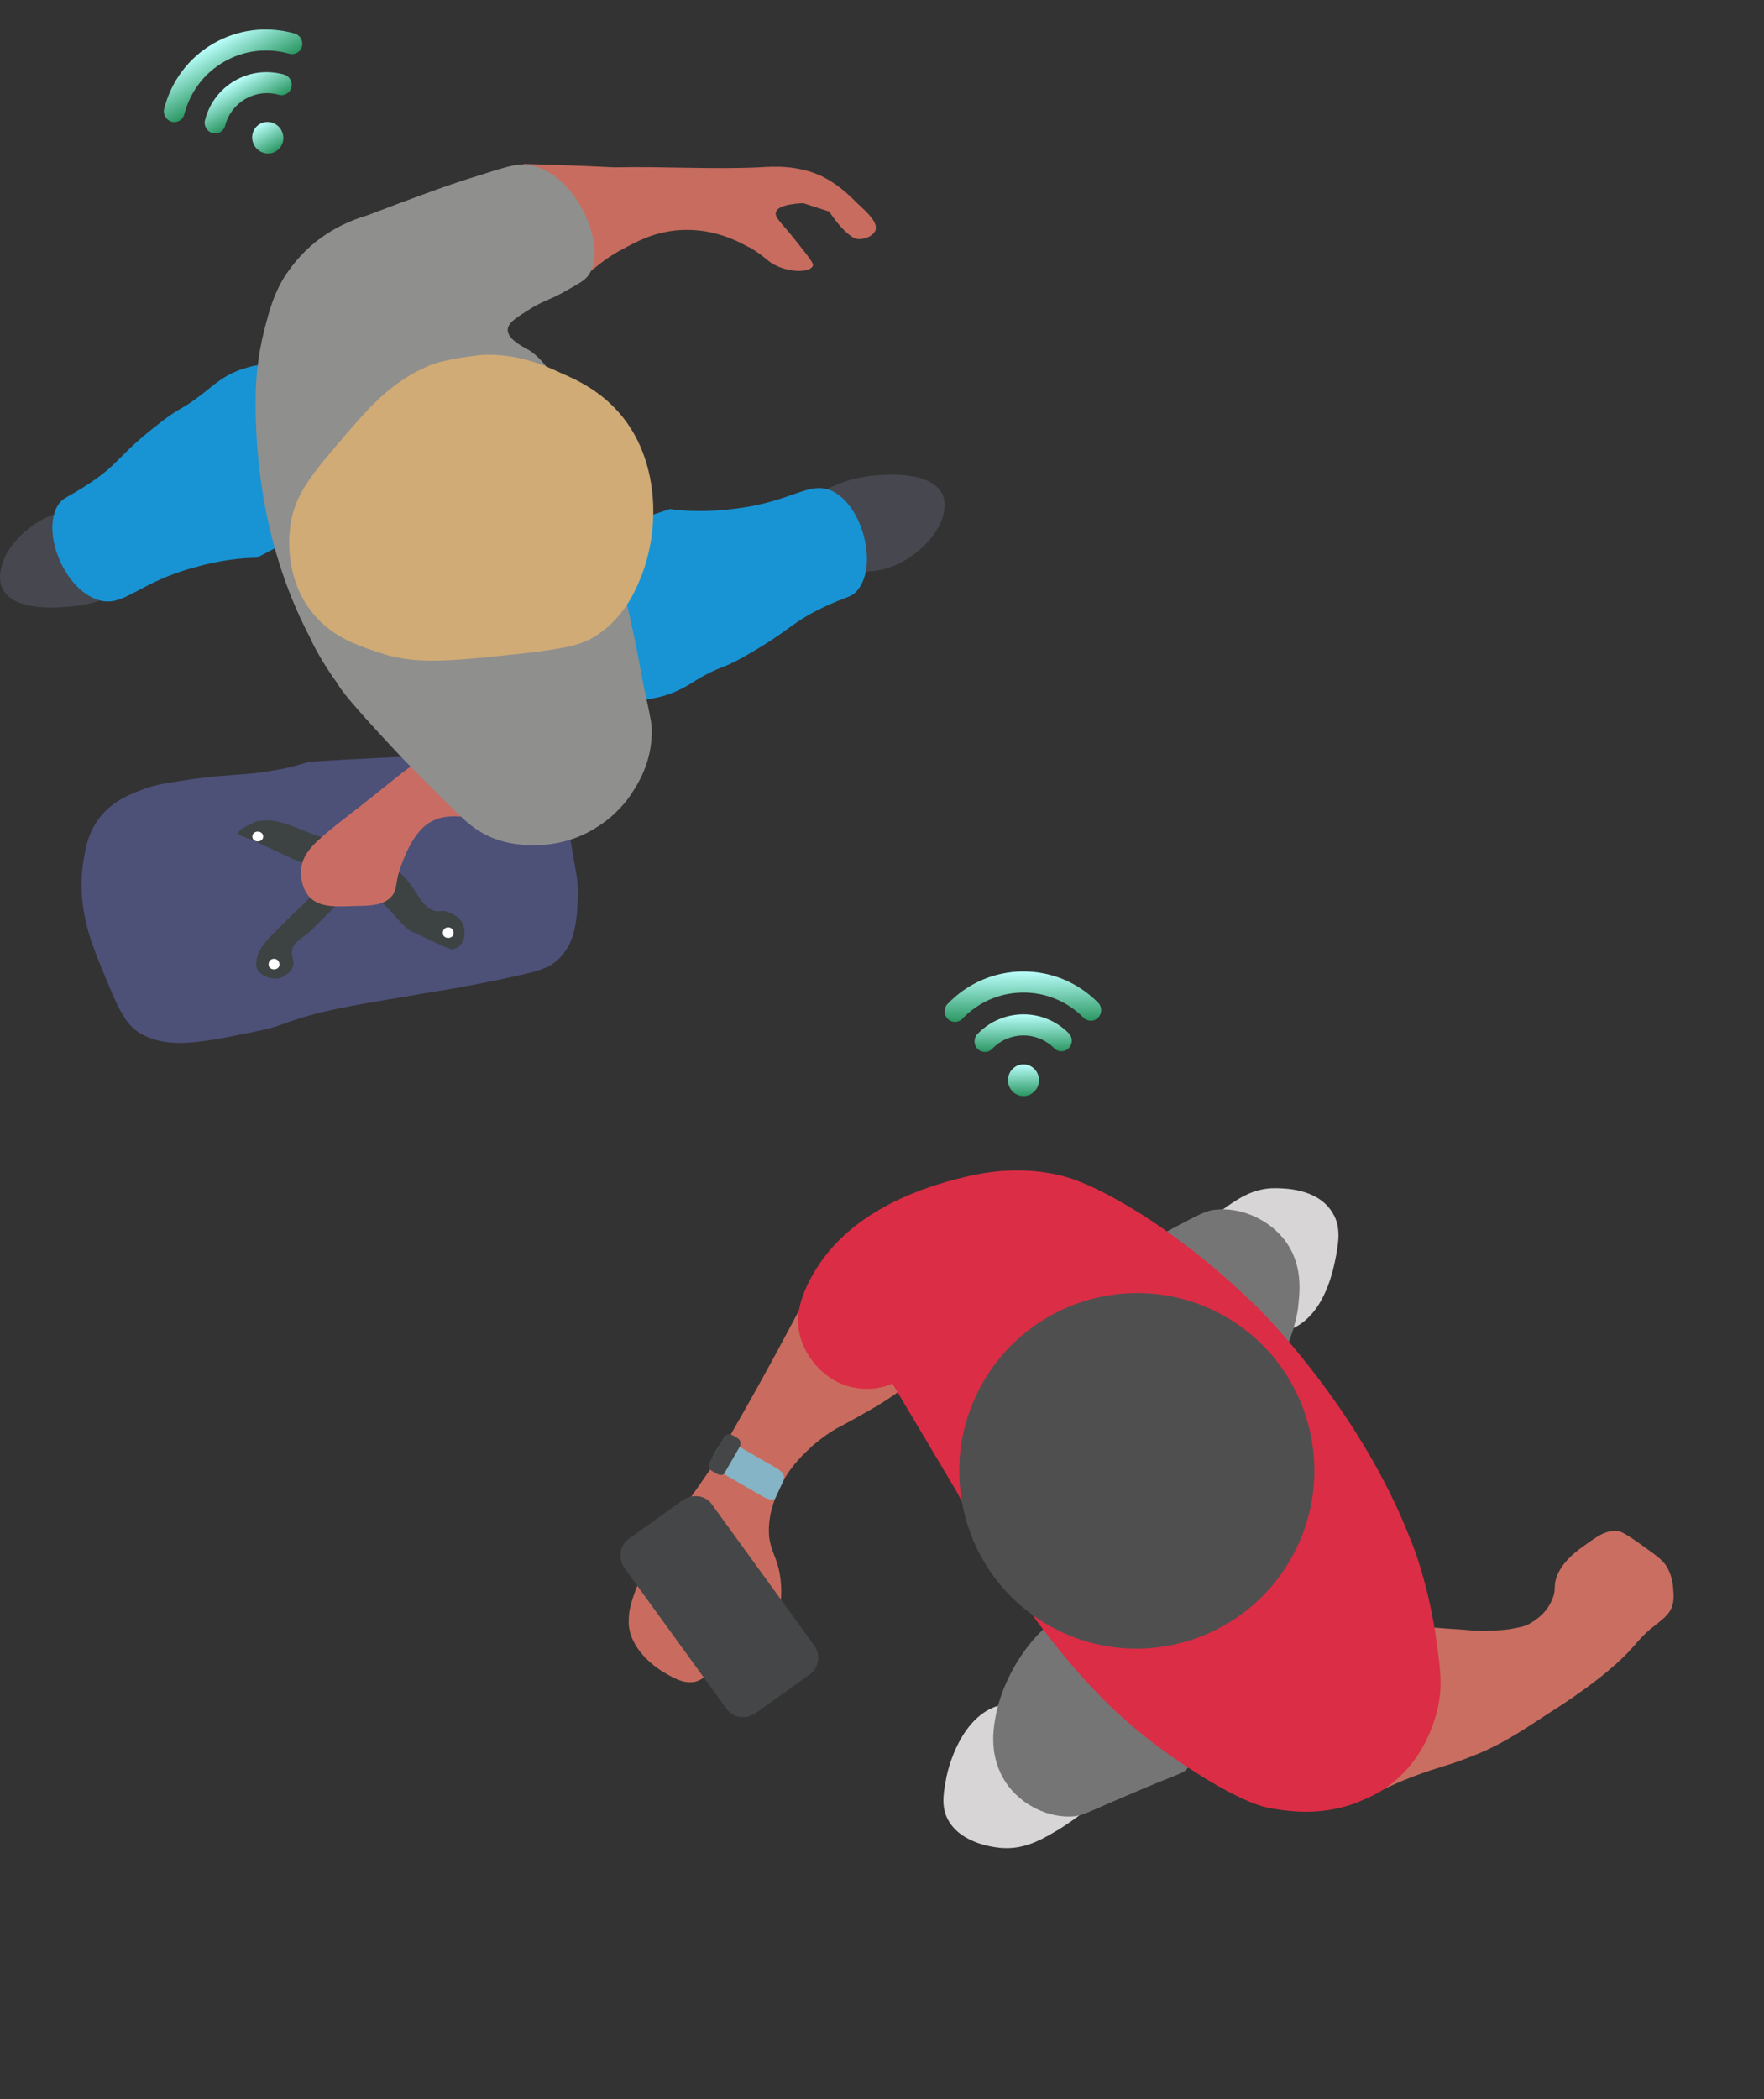 <?xml version="1.0" encoding="UTF-8"?> <svg xmlns="http://www.w3.org/2000/svg" width="269" height="320" viewBox="0 0 269 320" fill="none"><rect x="0" y="0" width="269" height="320" fill="#333333" stroke="none"/> <path d="M167.915 272.265C167.45 275.051 164.45 276.947 161.676 278.782C159.376 280.127 156.602 281.962 152.917 281.744C152.18 281.7 146.511 281.291 144.465 277.246C143.412 275.11 143.997 272.776 144.335 270.871C144.651 269.334 146.596 261.675 152.318 260.014C159.844 257.868 168.989 266.776 167.915 272.265Z" fill="#D7D5D5"></path> <path d="M141.201 207.01C140.217 211.024 133.955 214.281 128.369 217.357C127.301 217.886 125.843 218.762 123.971 220.354C122.716 221.539 120.453 223.478 118.837 226.937C118.154 228.451 117.034 231.05 117.283 234.249C117.637 236.935 118.637 237.513 119.029 240.793C119.323 243.254 118.985 245.159 118.632 246.101C118.504 246.982 116.845 254.806 113.341 255.265C111.927 255.404 111.483 254.193 109.762 254.535C107.897 254.795 107.604 255.962 106.025 256.387C104.304 256.73 102.875 255.905 101.303 254.997C100.446 254.502 96.385 251.967 95.895 247.866C95.82 246.677 95.947 245.796 96.052 245.284C97.584 238.34 104.387 229.858 108.453 223.805C109.257 222.742 110.685 219.939 113.744 214.641C123.852 196.802 124.363 193.279 127.724 192.737C133.874 191.324 142.666 201.173 141.201 207.01Z" fill="#C96C5F"></path> <path d="M181.098 269.565C180.376 270.485 179.948 270.237 171.821 273.755C165.52 276.418 165.047 276.908 163.122 276.942C159.272 277.011 155.046 274.762 152.977 271.085C150.706 267.101 151.547 263.004 151.967 260.956C153.604 253.501 160.474 243.911 168.354 244.452C179.099 245.309 185.427 264.046 181.098 269.565Z" fill="#767576"></path> <path d="M180.309 191.405C180.632 188.537 183.488 186.559 186.12 184.641C188.36 183.071 190.848 181.071 194.615 181.145C195.352 181.189 200.984 181.004 203.255 184.988C204.534 187.063 204.091 189.48 203.753 191.385C203.438 192.921 202.229 200.624 196.628 202.736C189.448 205.273 179.664 197.142 180.309 191.405Z" fill="#D7D5D5"></path> <path d="M168.382 192.921C168.961 191.919 169.389 192.166 177.253 188.115C183.29 184.918 183.906 184.51 185.688 184.394C189.478 184.099 193.869 186.062 196.246 189.535C198.826 193.315 198.128 197.494 197.933 199.482C196.807 207.041 190.652 217.043 182.81 217.097C172.163 217.06 164.399 198.831 168.382 192.921Z" fill="#767576"></path> <path d="M218.044 248.131C218.638 248.092 219.517 248.218 220.623 248.284C223.939 248.48 224.45 248.584 225.924 248.671C227.112 248.594 228.443 248.598 230.082 248.399C231.578 248.117 232.397 248.018 233.239 247.549C233.548 247.345 235.683 246.287 236.637 243.974C237.403 242.317 236.832 241.987 237.373 240.39C238.162 238.363 239.725 236.975 241.349 235.812C243.281 234.446 244.762 233.201 246.747 233.392C247.401 233.579 248.259 234.074 249.748 235.124C252.297 236.978 253.583 237.721 254.313 239.097C255.042 240.472 255.118 241.662 255.156 242.256C255.254 243.076 255.269 244.04 254.998 244.838C254.54 246.292 253.39 246.964 251.601 248.413C250.037 249.802 249.707 250.374 248.203 251.988C244.415 255.911 238.333 259.845 235.95 261.333C231.018 264.595 228.327 266.287 223.936 267.953C219.997 269.496 218.891 269.431 213.659 271.565C208.569 273.781 207.396 274.822 206.539 274.327C205.621 273.607 206.755 268.343 218.044 248.131Z" fill="#CA6E62"></path> <path d="M136.08 210.927C135.012 211.457 132.757 212.064 130.2 211.542C125.741 210.686 122.364 206.636 121.792 202.678C121.611 202.001 121.28 198.946 123.925 194.364C129.404 184.544 140.847 181.223 144.313 180.169C147.922 179.198 153.869 177.477 161.313 179.102C162.99 179.497 166.629 180.453 174.179 185.194C183.219 190.985 189.288 196.972 191.875 199.42C194.034 201.621 207.737 215.833 215.028 234.552C215.614 235.845 217.714 241.449 218.881 248.996C219.551 253.774 220.048 256.543 219.312 260.127C218.914 261.807 217.615 267.357 212.781 271.439C210.436 273.522 208.098 274.272 206.805 274.862C200.978 277.035 195.865 275.992 194.105 275.74C192.346 275.487 189.443 274.575 183.382 270.885C180.464 269.009 175.26 265.814 169.251 260.054C157.173 248.307 148.514 232.617 145.942 227.504" fill="#DB2D45"></path> <path d="M123.393 255.341L115.274 261.154C113.732 262.174 111.747 261.982 110.732 260.442L95.245 239.09C94.229 237.549 94.424 235.562 95.966 234.542L104.084 228.729C105.626 227.71 107.611 227.901 108.626 229.442L124.113 250.793C125.211 252.191 124.934 254.322 123.393 255.341Z" fill="#444647"></path> <path d="M119.247 226.22L118.27 228.333C117.856 229.049 116.704 228.38 115.733 227.819L109.903 224.453C108.737 223.78 108.373 222.615 108.787 221.899L109.531 220.61C110.027 219.751 111.135 219.627 112.301 220.3L118.13 223.666C119.102 224.227 120.073 224.788 119.247 226.22Z" fill="#84B4C5"></path> <path d="M109.287 224.668L108.572 224.256C108.001 223.926 107.963 223.331 108.211 222.902L110.36 219.179C110.691 218.606 111.285 218.567 111.714 218.814L112.428 219.227C113 219.557 113.037 220.151 112.789 220.581L110.64 224.304C110.452 224.959 109.858 224.998 109.287 224.668Z" fill="#444647"></path> <path d="M196.787 237.766C204.274 224.797 199.853 208.226 186.912 200.754C173.971 193.283 157.409 197.739 149.921 210.709C142.433 223.678 146.854 240.249 159.796 247.721C172.737 255.193 189.299 250.736 196.787 237.766Z" fill="#4F4F50"></path> <path d="M20.169 89.006C18.52 90.163 15.385 92.147 10.6 92.478C8.785 92.644 3.176 93.139 0.866 90.494C-0.784 88.51 0.371 85.864 0.701 85.038C2.351 81.235 8.455 76.44 14.23 78.093C18.849 79.581 21.819 84.211 20.169 89.006Z" fill="#46474F"></path> <path d="M47.225 116.122C46.07 116.453 44.091 117.114 41.781 117.445C37.326 118.272 35.511 117.941 29.407 118.768C26.272 119.264 24.622 119.429 22.478 120.09C20.333 120.917 17.693 121.744 15.548 124.224C13.568 126.539 13.073 129.019 12.743 131.168C11.589 138.113 13.898 143.734 15.548 147.703C17.693 152.994 18.848 155.804 20.993 157.292C25.282 160.103 30.727 158.946 38.811 157.292C43.101 156.466 42.771 155.97 48.38 154.482C53.165 153.324 56.63 152.828 63.394 151.671C63.889 151.505 70.323 150.679 78.407 148.86C82.037 148.033 83.687 147.703 85.337 146.049C87.977 143.404 87.977 139.601 88.142 136.459C88.142 133.483 87.812 133.483 86.822 126.869C85.667 119.594 85.997 117.445 84.017 115.791C82.202 114.303 79.892 114.303 78.573 114.469C71.973 114.965 61.084 115.295 47.225 116.122Z" fill="#4D5178"></path> <path d="M124.109 75.779C125.759 74.621 129.059 72.802 133.678 72.472C135.493 72.306 141.103 71.976 143.247 74.621C144.897 76.605 143.577 79.416 143.247 80.078C141.432 83.88 135.328 88.51 129.554 86.691C125.099 85.368 122.294 80.574 124.109 75.779Z" fill="#46474F"></path> <path d="M102.169 77.597C104.314 77.928 107.779 78.093 111.738 77.597C120.648 76.605 123.287 73.299 126.752 74.787C131.537 76.936 133.846 86.03 130.877 89.833C129.887 91.156 129.227 90.825 125.432 92.644C120.648 94.958 120.648 95.95 114.378 99.588C109.594 102.399 110.254 101.241 106.129 103.722C104.314 104.879 102.334 106.036 99.2 106.532C98.045 106.698 97.055 106.863 96.395 106.532C92.435 105.044 96.065 86.526 97.715 79.085" fill="#1894D4"></path> <path d="M39.141 85.038C36.996 85.038 33.532 85.368 29.572 86.526C20.993 88.841 18.848 92.644 15.053 91.486C9.939 89.998 6.309 81.4 8.784 77.101C9.609 75.779 10.269 75.944 13.733 73.629C18.188 70.653 18.023 69.496 23.468 65.197C27.757 61.724 27.262 62.882 31.057 59.906C32.707 58.583 34.522 56.929 37.491 56.103C38.481 55.772 39.471 55.607 40.131 55.607C44.256 56.599 43.431 75.282 42.936 83.054" fill="#1894D4"></path> <path d="M36.336 127.035C36.336 127.366 37.161 127.531 39.141 128.358C39.141 128.358 40.131 128.854 41.946 129.68C44.751 131.003 44.751 131.003 44.751 131.003C48.05 132.491 49.865 131.499 50.195 132.326C50.69 133.483 48.05 136.129 44.751 139.27C44.091 139.932 43.431 140.593 41.946 142.081C40.626 143.404 39.471 144.561 39.141 146.215C38.976 147.041 39.141 147.537 39.141 147.537C39.636 148.86 41.781 149.687 43.266 148.86C43.431 148.695 44.256 148.364 44.586 147.537C45.081 146.38 44.256 145.884 44.586 144.727C44.751 143.734 45.576 143.404 47.39 141.916C48.05 141.254 48.71 140.593 50.195 139.105C53.165 135.963 53.33 135.137 54.32 134.971C55.475 134.806 56.465 135.798 58.444 137.782C60.589 139.766 60.754 140.593 62.569 141.916C62.899 142.081 63.724 142.412 65.374 143.238C68.509 144.727 69.004 144.892 69.499 144.561C70.488 144.231 70.983 142.908 70.818 141.75C70.653 140.097 69.168 139.27 68.014 138.94C67.354 138.774 67.189 138.94 66.694 138.94C64.714 138.774 63.724 136.294 62.569 134.806C60.919 132.491 58.774 131.334 54.32 129.35C51.02 127.862 51.845 128.854 46.071 126.539C43.596 125.547 41.616 124.72 39.141 125.216C37.656 125.877 36.336 126.539 36.336 127.035Z" fill="#3D4243"></path> <path d="M65.042 116.122C70.652 116.288 75.601 122.736 74.611 124.389C73.786 125.877 68.837 122.901 65.042 125.712C62.402 127.696 61.083 132.326 60.917 132.656C60.258 134.806 60.588 135.798 59.598 136.79C58.443 137.947 56.793 138.113 54.153 138.113C50.853 138.278 48.709 138.278 47.224 136.79C45.739 135.137 45.904 132.987 45.904 132.656C46.069 129.846 48.544 128.027 51.348 125.712C62.732 116.949 62.897 115.957 65.042 116.122Z" fill="#C96D64"></path> <path d="M79.895 25.514C79.895 25.514 79.731 25 79.895 25C86.99 25.165 93.754 25.514 93.754 25.514C101.014 25.349 108.438 25.845 115.697 25.514C118.172 25.349 121.637 25.184 125.266 26.837C127.576 27.994 129.061 29.317 130.711 30.971C132.526 32.624 133.846 33.947 133.516 35.104C133.186 35.931 131.866 36.592 130.711 36.427C128.731 36.096 125.431 30.805 126.586 32.293L122.462 30.971C119.327 31.136 118.502 31.797 118.337 32.293C118.007 33.12 119.327 34.112 121.142 36.427C123.782 39.734 124.112 40.23 123.947 40.56C123.452 41.553 120.647 41.553 118.502 40.56C117.017 39.899 116.852 39.238 114.377 37.75C114.212 37.75 112.893 36.923 111.573 36.427C110.418 35.931 107.283 34.773 103.323 35.104C99.694 35.435 97.219 36.758 95.074 37.915C90.62 40.23 89.96 42.214 88.145 42.049C86.33 41.883 83.855 39.569 81.215 29.648" fill="#C86C5F"></path> <path d="M56.137 32.789C63.066 30.144 68.841 27.995 73.296 26.672C77.915 25.184 79.565 24.688 81.545 25.349C88.309 27.168 92.599 37.915 89.794 41.883C89.134 42.875 87.979 43.371 85.669 44.694C83.525 45.852 82.37 46.017 80.225 47.505C78.575 48.497 77.42 49.324 77.42 50.316C77.42 51.639 79.565 52.796 80.225 53.127C88.144 57.26 93.424 82.227 96.724 97.108C97.218 99.753 97.053 98.596 98.043 104.052C99.363 110.17 99.528 110.831 99.363 112.319C99.198 116.453 97.218 119.594 96.558 120.587C95.569 122.24 93.754 124.389 91.114 126.043C90.124 126.704 86.659 128.854 81.545 128.854C80.39 128.854 77.585 128.854 74.615 127.531C72.471 126.539 71.151 125.381 69.171 123.397C63.891 118.272 60.922 115.13 60.922 115.13C53.332 107.028 52.013 105.21 51.352 104.052C49.208 101.076 47.888 98.596 47.228 97.108C39.309 82.062 38.979 66.685 38.979 61.394C38.979 57.756 39.309 54.284 40.298 50.316C41.123 47.174 41.948 43.867 44.423 40.726C48.218 35.6 53.332 33.616 56.137 32.789Z" fill="#8F8F8E"></path> <path d="M73.293 54.119C78.903 53.788 83.192 55.772 85.667 56.929C87.977 57.922 91.112 59.41 93.916 62.386C100.186 68.999 100.846 79.416 98.041 87.187C97.216 89.337 95.566 93.801 91.112 96.777C89.132 98.1 87.152 98.761 80.058 99.588C69.168 100.745 63.559 101.407 58.114 99.588C54.65 98.43 50.195 97.108 47.06 92.644C43.431 87.518 44.091 81.566 44.256 80.243C44.916 75.448 47.39 72.472 52.505 66.519C56.465 61.89 60.094 57.756 66.199 55.441C69.663 54.449 72.303 54.284 73.293 54.119Z" fill="#D0AB76"></path> <path d="M40.959 147.041C40.959 148.033 42.609 148.033 42.609 147.041C42.609 145.884 40.959 145.884 40.959 147.041Z" fill="white"></path> <path d="M67.52 142.246C67.52 143.238 69.17 143.238 69.17 142.246C69.17 141.089 67.52 141.089 67.52 142.246Z" fill="white"></path> <path d="M38.481 127.531C38.481 128.523 40.131 128.523 40.131 127.531C40.131 126.539 38.481 126.539 38.481 127.531Z" fill="white"></path> <path d="M43.304 11.368C44.151 11.605 44.661 12.488 44.443 13.341C44.224 14.194 43.36 14.692 42.513 14.455C38.925 13.453 35.254 15.571 34.33 19.18C34.22 19.606 33.95 19.944 33.6 20.146C33.251 20.347 32.823 20.413 32.399 20.294C31.552 20.057 31.042 19.174 31.26 18.322C32.622 13.011 38.024 9.892 43.304 11.368Z" fill="url(#paint0_linear)"></path> <path d="M25.035 16.581C26.123 12.335 28.79 8.804 32.544 6.637C36.297 4.469 40.689 3.926 44.91 5.106C45.758 5.343 46.267 6.226 46.049 7.079C45.83 7.931 44.966 8.43 44.119 8.193C40.718 7.242 37.179 7.68 34.154 9.426C31.13 11.173 28.981 14.018 28.104 17.439C27.995 17.865 27.725 18.203 27.375 18.405C27.026 18.606 26.598 18.672 26.174 18.553C25.327 18.317 24.817 17.433 25.035 16.581Z" fill="url(#paint1_linear)"></path> <path d="M42.042 23.092C40.912 23.745 39.454 23.337 38.787 22.182C38.12 21.026 38.496 19.56 39.627 18.907C40.757 18.254 42.215 18.662 42.882 19.817C43.549 20.973 43.173 22.439 42.042 23.092Z" fill="url(#paint2_linear)"></path> <path d="M162.969 157.52C163.59 158.144 163.598 159.163 162.988 159.798C162.378 160.432 161.38 160.441 160.76 159.817C158.132 157.177 153.893 157.212 151.311 159.897C151.006 160.214 150.604 160.375 150.2 160.379C149.797 160.382 149.392 160.228 149.082 159.916C148.461 159.292 148.453 158.273 149.063 157.639C152.863 153.688 159.101 153.635 162.969 157.52Z" fill="url(#paint3_linear)"></path> <path d="M144.502 153.057C147.541 149.899 151.601 148.139 155.935 148.102C160.269 148.065 164.359 149.755 167.451 152.861C168.072 153.485 168.08 154.505 167.47 155.139C166.86 155.773 165.862 155.782 165.241 155.158C162.75 152.655 159.455 151.293 155.963 151.323C152.47 151.353 149.199 152.771 146.751 155.316C146.445 155.633 146.044 155.794 145.64 155.797C145.237 155.8 144.832 155.647 144.522 155.335C143.901 154.711 143.892 153.691 144.502 153.057Z" fill="url(#paint4_linear)"></path> <path d="M156.095 167.101C154.79 167.112 153.722 166.04 153.711 164.705C153.699 163.371 154.748 162.28 156.054 162.269C157.36 162.258 158.427 163.331 158.439 164.665C158.45 165.999 157.401 167.09 156.095 167.101Z" fill="url(#paint5_linear)"></path> <defs> <linearGradient id="paint0_linear" x1="35.813" y1="12.3" x2="38.657" y2="17.226" gradientUnits="userSpaceOnUse"> <stop stop-color="#BAFFFB"></stop> <stop offset="1" stop-color="#2B9763"></stop> </linearGradient> <linearGradient id="paint1_linear" x1="32.544" y1="6.637" x2="36.347" y2="13.225" gradientUnits="userSpaceOnUse"> <stop stop-color="#BAFFFB"></stop> <stop offset="1" stop-color="#2B9763"></stop> </linearGradient> <linearGradient id="paint2_linear" x1="39.627" y1="18.907" x2="42.042" y2="23.092" gradientUnits="userSpaceOnUse"> <stop stop-color="#BAFFFB"></stop> <stop offset="1" stop-color="#2B9763"></stop> </linearGradient> <linearGradient id="paint3_linear" x1="155.991" y1="154.641" x2="156.039" y2="160.329" gradientUnits="userSpaceOnUse"> <stop stop-color="#BAFFFB"></stop> <stop offset="1" stop-color="#2B9763"></stop> </linearGradient> <linearGradient id="paint4_linear" x1="155.935" y1="148.102" x2="156" y2="155.709" gradientUnits="userSpaceOnUse"> <stop stop-color="#BAFFFB"></stop> <stop offset="1" stop-color="#2B9763"></stop> </linearGradient> <linearGradient id="paint5_linear" x1="156.054" y1="162.269" x2="156.095" y2="167.101" gradientUnits="userSpaceOnUse"> <stop stop-color="#BAFFFB"></stop> <stop offset="1" stop-color="#2B9763"></stop> </linearGradient> </defs> </svg> 